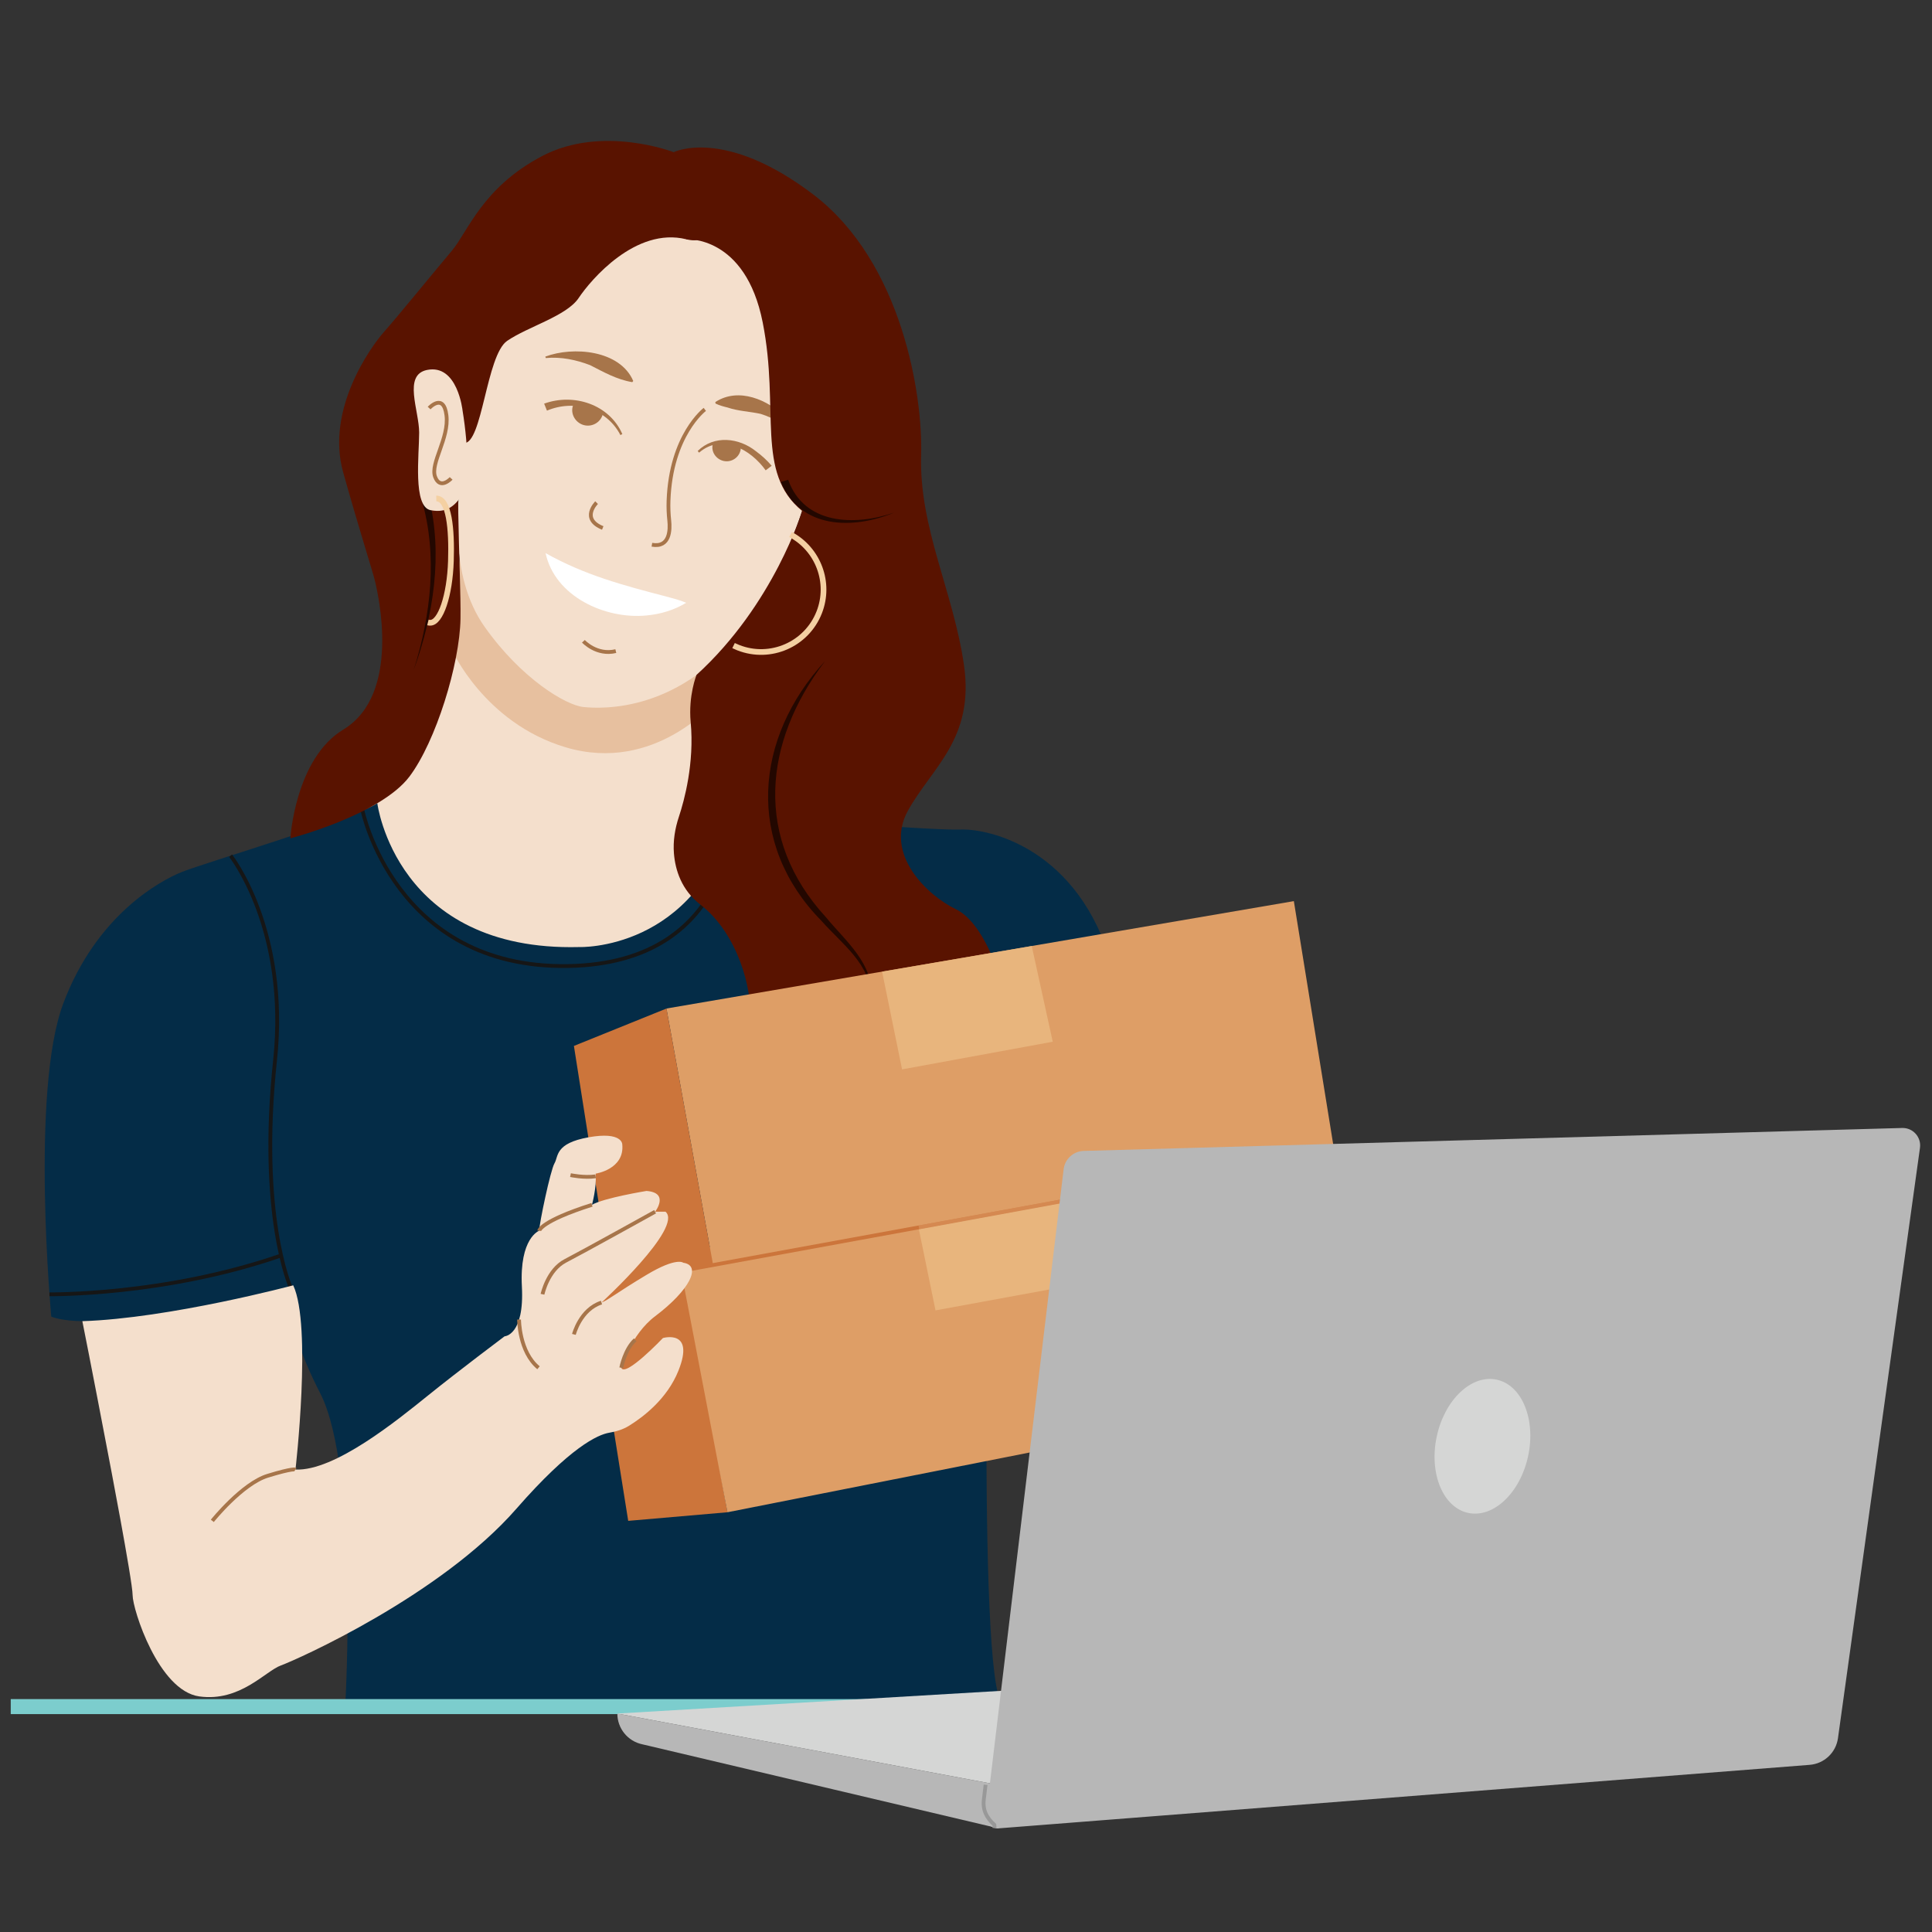 <svg width="180" height="180" viewBox="0 0 180 180" fill="none" xmlns="http://www.w3.org/2000/svg">
<rect x="0" y="0" width="180" height="180" fill="#333333" stroke="none"/>
<g clip-path="url(#clip0_3694_55518)">
<path d="M33.752 75.427C33.752 75.427 39.052 73.452 41.109 65.404C43.167 57.356 43.015 48.776 43.015 48.776L69.563 58.151C69.563 58.151 64.123 69.504 65.793 72.465C67.463 75.427 69.563 75.958 69.563 75.958C69.563 75.958 68.462 89.992 52.885 90.004C36.561 90.017 33.752 75.427 33.752 75.427Z" fill="#F4DFCC"/>
<path d="M42.103 60.548C42.782 53.666 43.015 48.776 43.015 48.776L69.563 58.151C69.563 58.151 68.191 60.455 66.661 65.329C66.661 65.329 61.03 72.118 52.688 69.621C45.134 67.359 42.103 60.548 42.103 60.548Z" fill="#E7C09F"/>
<path d="M47.145 29.919C47.145 29.919 43.74 38.555 43.159 42.623C42.578 46.692 41.747 53.584 45.152 58.4C48.556 63.216 52.708 65.707 54.369 65.873C56.029 66.04 63.586 66.455 69.564 58.151C73.079 53.27 75.044 47.154 76.067 42.942C77.106 38.664 77.172 34.184 76.01 29.938C74.7 25.152 71.741 19.84 65.08 18.958C52.542 17.297 47.145 29.919 47.145 29.919Z" fill="#F4DFCC"/>
<path d="M50.696 37.606C53.46 36.604 56.77 37.674 57.981 40.44L57.802 40.534C56.512 38.03 53.476 37.193 50.959 38.258L50.696 37.606Z" fill="#A7754A"/>
<path d="M71.336 43.82C69.952 41.876 67.243 40.345 65.133 42.173C65.133 42.173 65.001 42.019 65.001 42.019C66.525 40.514 68.855 40.771 70.44 42.049C70.974 42.443 71.454 42.874 71.896 43.396L71.336 43.82Z" fill="#A7754A"/>
<path d="M56.103 38.766C55.796 39.502 54.952 39.85 54.216 39.544C53.48 39.237 53.095 38.376 53.438 37.657C53.545 37.434 53.832 37.384 54.567 37.69C55.303 37.996 56.409 38.031 56.103 38.766Z" fill="#A7754A"/>
<path d="M68.998 41.93C68.845 42.645 68.142 43.1 67.428 42.948C66.713 42.795 66.221 42.084 66.41 41.378C66.468 41.16 66.718 41.065 67.433 41.218C68.147 41.37 69.15 41.215 68.998 41.93Z" fill="#A7754A"/>
<path d="M65.666 38.143C65.666 38.143 62.499 40.526 62.285 46.661C62.264 47.273 62.288 47.888 62.354 48.497C62.443 49.332 62.431 51.053 60.736 50.752" stroke="#A7754A" stroke-width="0.354" stroke-miterlimit="10"/>
<path d="M55.583 46.83C55.583 46.83 54.054 48.342 56.156 49.189" stroke="#A7754A" stroke-width="0.354" stroke-miterlimit="10"/>
<path d="M50.83 51.533C54.482 53.588 58.117 54.546 62.101 55.585C62.691 55.741 63.295 55.894 63.933 56.16C62.799 56.842 61.532 57.226 60.22 57.342C56.385 57.712 51.702 55.583 50.83 51.533Z" fill="white"/>
<path d="M54.355 59.746C54.355 59.746 55.585 61.093 57.374 60.662" stroke="#A7754A" stroke-width="0.354" stroke-miterlimit="10"/>
<path d="M50.807 33.224C53.397 32.249 57.76 32.612 58.998 35.495C58.998 35.495 58.908 35.604 58.908 35.604C57.452 35.359 56.258 34.671 54.979 34.02C53.678 33.521 52.259 33.224 50.848 33.359L50.807 33.224Z" fill="#A7754A"/>
<path d="M74.325 40.916C73.48 39.747 72.199 38.973 70.856 38.557C69.823 38.332 68.794 38.31 67.776 37.964C67.418 37.878 67.052 37.78 66.662 37.597L66.647 37.457C68.811 36.048 71.556 37.241 73.206 38.898C73.744 39.477 74.202 40.12 74.454 40.857L74.325 40.916Z" fill="#A7754A"/>
<path d="M27.048 119.872C27.048 119.872 9.677 124.492 4.778 122.672C4.778 122.672 2.818 101.668 5.898 93.481C8.977 85.295 14.857 82.075 16.957 81.235C19.056 80.395 33.285 76.146 35.153 74.832C35.153 74.832 36.883 88.663 53.951 88.235C53.951 88.235 64.806 88.663 68.342 75.916C68.342 75.916 86.811 77.401 89.471 77.288C92.13 77.175 100.53 79.036 103.609 90.005C103.609 90.005 106.409 100.493 106.829 102.483C106.829 102.483 98.408 108.331 92.248 106.791C92.248 106.791 90.944 156.532 93.402 158.772H32.171C32.171 158.772 33.44 136.81 29.836 129.811C26.231 122.812 27.048 119.872 27.048 119.872Z" fill="#042C47"/>
<path d="M21.484 79.723C21.484 79.723 26.924 86.584 25.626 98.791C24.09 113.236 27.05 119.871 27.05 119.871" stroke="#161616" stroke-width="0.354" stroke-miterlimit="10"/>
<path d="M33.752 75.427C33.752 75.427 36.75 90.246 52.885 90.004C69.021 89.763 68.339 74.831 68.339 74.831" stroke="#161616" stroke-width="0.354" stroke-miterlimit="10"/>
<path d="M4.608 120.585C4.608 120.585 15.298 120.74 26.172 116.976" stroke="#161616" stroke-width="0.354" stroke-miterlimit="10"/>
<path d="M63.928 22.29C63.928 22.29 69.45 21.888 71.06 30.042C72.671 38.196 70.35 44.016 74.732 47.6C74.732 47.6 72.126 56.291 64.892 62.88C64.892 62.88 64.119 64.802 64.349 67.273C64.705 71.105 63.752 74.587 63.253 76.088C62.885 77.196 62.694 78.363 62.79 79.527C62.916 81.047 63.482 82.916 65.251 84.279C68.766 86.986 70.096 92.259 69.859 94.729L93.171 91.119C93.171 91.119 91.71 85.989 89.05 84.706C86.389 83.424 82.352 79.576 84.585 75.538C86.817 71.501 90.807 68.841 89.81 61.953C88.812 55.065 85.614 49.189 85.82 42.372C85.984 36.913 84.082 24.45 75.78 18.128C67.478 11.806 62.761 14.179 62.761 14.179C62.761 14.179 65.455 20.165 63.928 22.29Z" fill="#591300"/>
<path d="M73.432 44.698C74.921 48.903 79.66 49.016 83.295 47.761C79.479 49.349 74.567 49.308 72.755 44.904C72.755 44.904 73.432 44.698 73.432 44.698Z" fill="#230700"/>
<path d="M62.765 14.178C62.765 14.178 56.123 11.605 50.534 14.527C44.945 17.45 43.582 21.603 42.11 23.346C40.638 25.09 36.998 29.551 35.767 30.935C34.537 32.319 30.332 38.165 31.973 44.01C33.614 49.855 34.757 53.313 34.962 54.236C35.167 55.158 37.464 64.658 31.983 67.973C27.499 70.684 27.051 78.107 27.051 78.107C27.051 78.107 35.433 75.937 38.138 72.362C40.614 69.09 42.832 61.854 42.903 57.658C42.974 53.462 42.178 41.203 43.224 41.277C44.935 41.397 45.304 33.089 47.253 31.755C49.201 30.422 52.79 29.448 53.918 27.756C55.046 26.064 59.23 21.131 63.932 22.29C68.634 23.449 62.765 14.178 62.765 14.178Z" fill="#591300"/>
<path d="M38.548 62.411C40.15 57.311 40.795 51.707 39.273 46.524C39.273 46.524 39.953 46.328 39.953 46.328C41.277 51.658 40.395 57.324 38.548 62.411Z" fill="#230700"/>
<path d="M43.096 38.248C43.096 38.248 42.634 33.882 39.781 34.469C37.527 34.934 39.052 38.248 39.052 40.304C39.052 42.359 38.455 47.199 40.113 47.531C41.77 47.862 42.5 46.934 43.096 46.072C43.693 45.21 43.682 41.843 43.096 38.248Z" fill="#F4DFCC"/>
<path d="M39.981 38.018C39.981 38.018 41.328 36.548 41.594 38.69C41.86 40.832 40.068 43.163 40.537 44.424C41.005 45.685 42.031 44.571 42.031 44.571" stroke="#A7754A" stroke-width="0.354" stroke-miterlimit="10"/>
<path d="M76.865 61.595C71.105 69.17 70.235 78.142 76.937 85.44C78.716 87.618 81.516 89.854 81.142 92.981C81.191 89.851 78.415 87.936 76.537 85.796C69.466 78.621 70.253 68.768 76.865 61.595Z" fill="#230700"/>
<path d="M73.652 49.8C76.219 51.169 77.412 54.274 76.325 57.05C75.154 60.04 71.78 61.515 68.79 60.344C68.637 60.284 68.488 60.219 68.343 60.148" stroke="#F4D0A2" stroke-width="0.531" stroke-miterlimit="10"/>
<path d="M40.647 46.443C41.836 46.425 42.105 49.285 42.01 52.264C41.908 55.474 41.041 58.052 40.073 58.021C40.023 58.02 39.978 58.024 39.869 57.996" stroke="#F4D0A2" stroke-width="0.531" stroke-miterlimit="10"/>
<path d="M67.775 140.894L58.529 141.695L54.324 115.34L62.761 113.136L67.775 140.894Z" fill="#CC753B"/>
<path d="M67.773 140.894L63.139 116.738L120.982 105.81L125.371 129.503L67.773 140.894Z" fill="#DE9E66"/>
<path d="M62.091 93.961L120.545 83.956L124.255 106.888L66.362 117.455L62.091 93.961Z" fill="#DE9E66"/>
<path d="M63.139 118.46L121.353 107.813" stroke="#CC753B" stroke-width="0.354" stroke-miterlimit="10"/>
<path d="M53.47 97.447L62.094 93.962L66.439 117.857L57.01 119.905L53.47 97.447Z" fill="#CC753B"/>
<path d="M7.672 123.091C7.672 123.091 8.514 127.279 10.089 135.551C10.089 135.551 12.356 147.309 12.356 148.622C12.356 149.935 14.764 157.527 18.571 158.052C22.379 158.577 24.721 155.689 26.176 155.164C27.631 154.638 41.023 148.678 48.112 140.564C53.135 134.816 55.691 133.667 56.756 133.485C57.403 133.375 58.034 133.187 58.593 132.843C59.969 131.994 62.157 130.313 63.2 127.723C64.787 123.784 61.763 124.662 61.763 124.662C61.763 124.662 58.241 128.369 57.88 127.431C57.88 127.431 58.772 124.34 61.037 122.631C64.268 120.193 65.399 117.895 63.661 117.648C63.661 117.648 63.053 117.087 60.231 118.779C57.41 120.47 56.684 121.115 56.039 121.357C56.039 121.357 63.697 114.343 62.005 112.892H61.037C61.037 112.892 62.408 111.119 60.231 110.958C60.231 110.958 56.281 111.602 55.153 112.247C55.153 112.247 55.601 110.635 55.498 109.345C55.498 109.345 58.216 108.942 57.974 106.605C57.974 106.605 57.974 105.395 54.83 105.96C51.686 106.524 52.042 107.733 51.663 108.378C51.283 109.023 50.235 114.021 50.235 114.666C50.235 114.666 48.381 115.322 48.623 119.871C48.865 124.42 47.011 124.501 47.011 124.501C47.011 124.501 42.819 127.644 39.917 129.982C37.015 132.32 31.183 137.076 27.529 136.915C27.529 136.915 29.078 123.501 27.319 119.75C27.319 119.75 15.813 122.826 7.672 123.091Z" fill="#F4DFCC"/>
<path d="M19.781 141.695C19.781 141.695 22.567 138.221 24.94 137.494C27.313 136.766 27.529 136.915 27.529 136.915" stroke="#A7754A" stroke-width="0.354" stroke-miterlimit="10"/>
<path d="M48.36 122.939C48.36 122.939 48.36 125.94 50.171 127.431" stroke="#A7754A" stroke-width="0.354" stroke-miterlimit="10"/>
<path d="M50.544 120.584C50.544 120.584 51.023 118.324 52.674 117.472C54.325 116.619 61.035 112.893 61.035 112.893" stroke="#A7754A" stroke-width="0.354" stroke-miterlimit="10"/>
<path d="M53.152 109.483C53.152 109.483 54.425 109.756 55.494 109.595" stroke="#A7754A" stroke-width="0.354" stroke-miterlimit="10"/>
<path d="M50.236 114.667C50.236 114.667 50.343 113.782 55.154 112.249" stroke="#A7754A" stroke-width="0.354" stroke-miterlimit="10"/>
<path d="M56.039 121.358C54.063 121.994 53.47 124.322 53.47 124.322" stroke="#A7754A" stroke-width="0.354" stroke-miterlimit="10"/>
<path d="M57.88 127.432C57.88 127.432 58.214 125.697 59.183 124.825" stroke="#A7754A" stroke-width="0.354" stroke-miterlimit="10"/>
<path d="M82.183 90.526L84.043 99.632L98.082 97.055L96.125 88.14L82.183 90.526Z" fill="#E8B57D"/>
<path d="M85.611 114.54L87.16 122.085L101.199 119.507L99.517 111.986L85.611 114.54Z" fill="#E8B57D"/>
<path opacity="0.51" d="M85.611 114.351L99.525 111.806" stroke="#DE9E66" stroke-width="0.354" stroke-miterlimit="10"/>
<path d="M1 159H170" stroke="#7CCDCD" stroke-width="1.4" stroke-miterlimit="10"/>
<path d="M93.029 170.344L59.841 162.512C58.485 162.228 57.516 161.033 57.516 159.648L95.135 166.693L93.029 170.344Z" fill="#B7B7B7"/>
<path d="M57.516 159.648L143.849 154.537L166.95 162.163L93.399 166.367L57.516 159.648Z" fill="#D5D6D5"/>
<path d="M99.095 108.94L91.871 169.137C91.79 169.815 92.349 170.397 93.029 170.344L168.601 164.427C169.956 164.321 171.053 163.287 171.24 161.942L178.879 106.943C179.018 105.946 178.228 105.064 177.222 105.091L100.999 107.227C100.025 107.24 99.211 107.973 99.095 108.94Z" fill="#B7B7B7"/>
<path d="M142.372 135.659C143.107 132.23 141.796 129.043 139.444 128.54C137.094 128.036 134.593 130.407 133.858 133.836C133.124 137.264 134.435 140.451 136.786 140.955C139.137 141.458 141.638 139.087 142.372 135.659Z" fill="#D5D6D5"/>
<path d="M91.825 166.288L91.662 167.651C91.543 168.64 91.907 169.34 92.639 170.015L92.664 170.302" stroke="#989898" stroke-width="0.354" stroke-miterlimit="10"/>
</g>
<defs>
<clipPath id="clip0_3694_55518">
<rect width="180" height="180" fill="white"/>
</clipPath>
</defs>
</svg>
